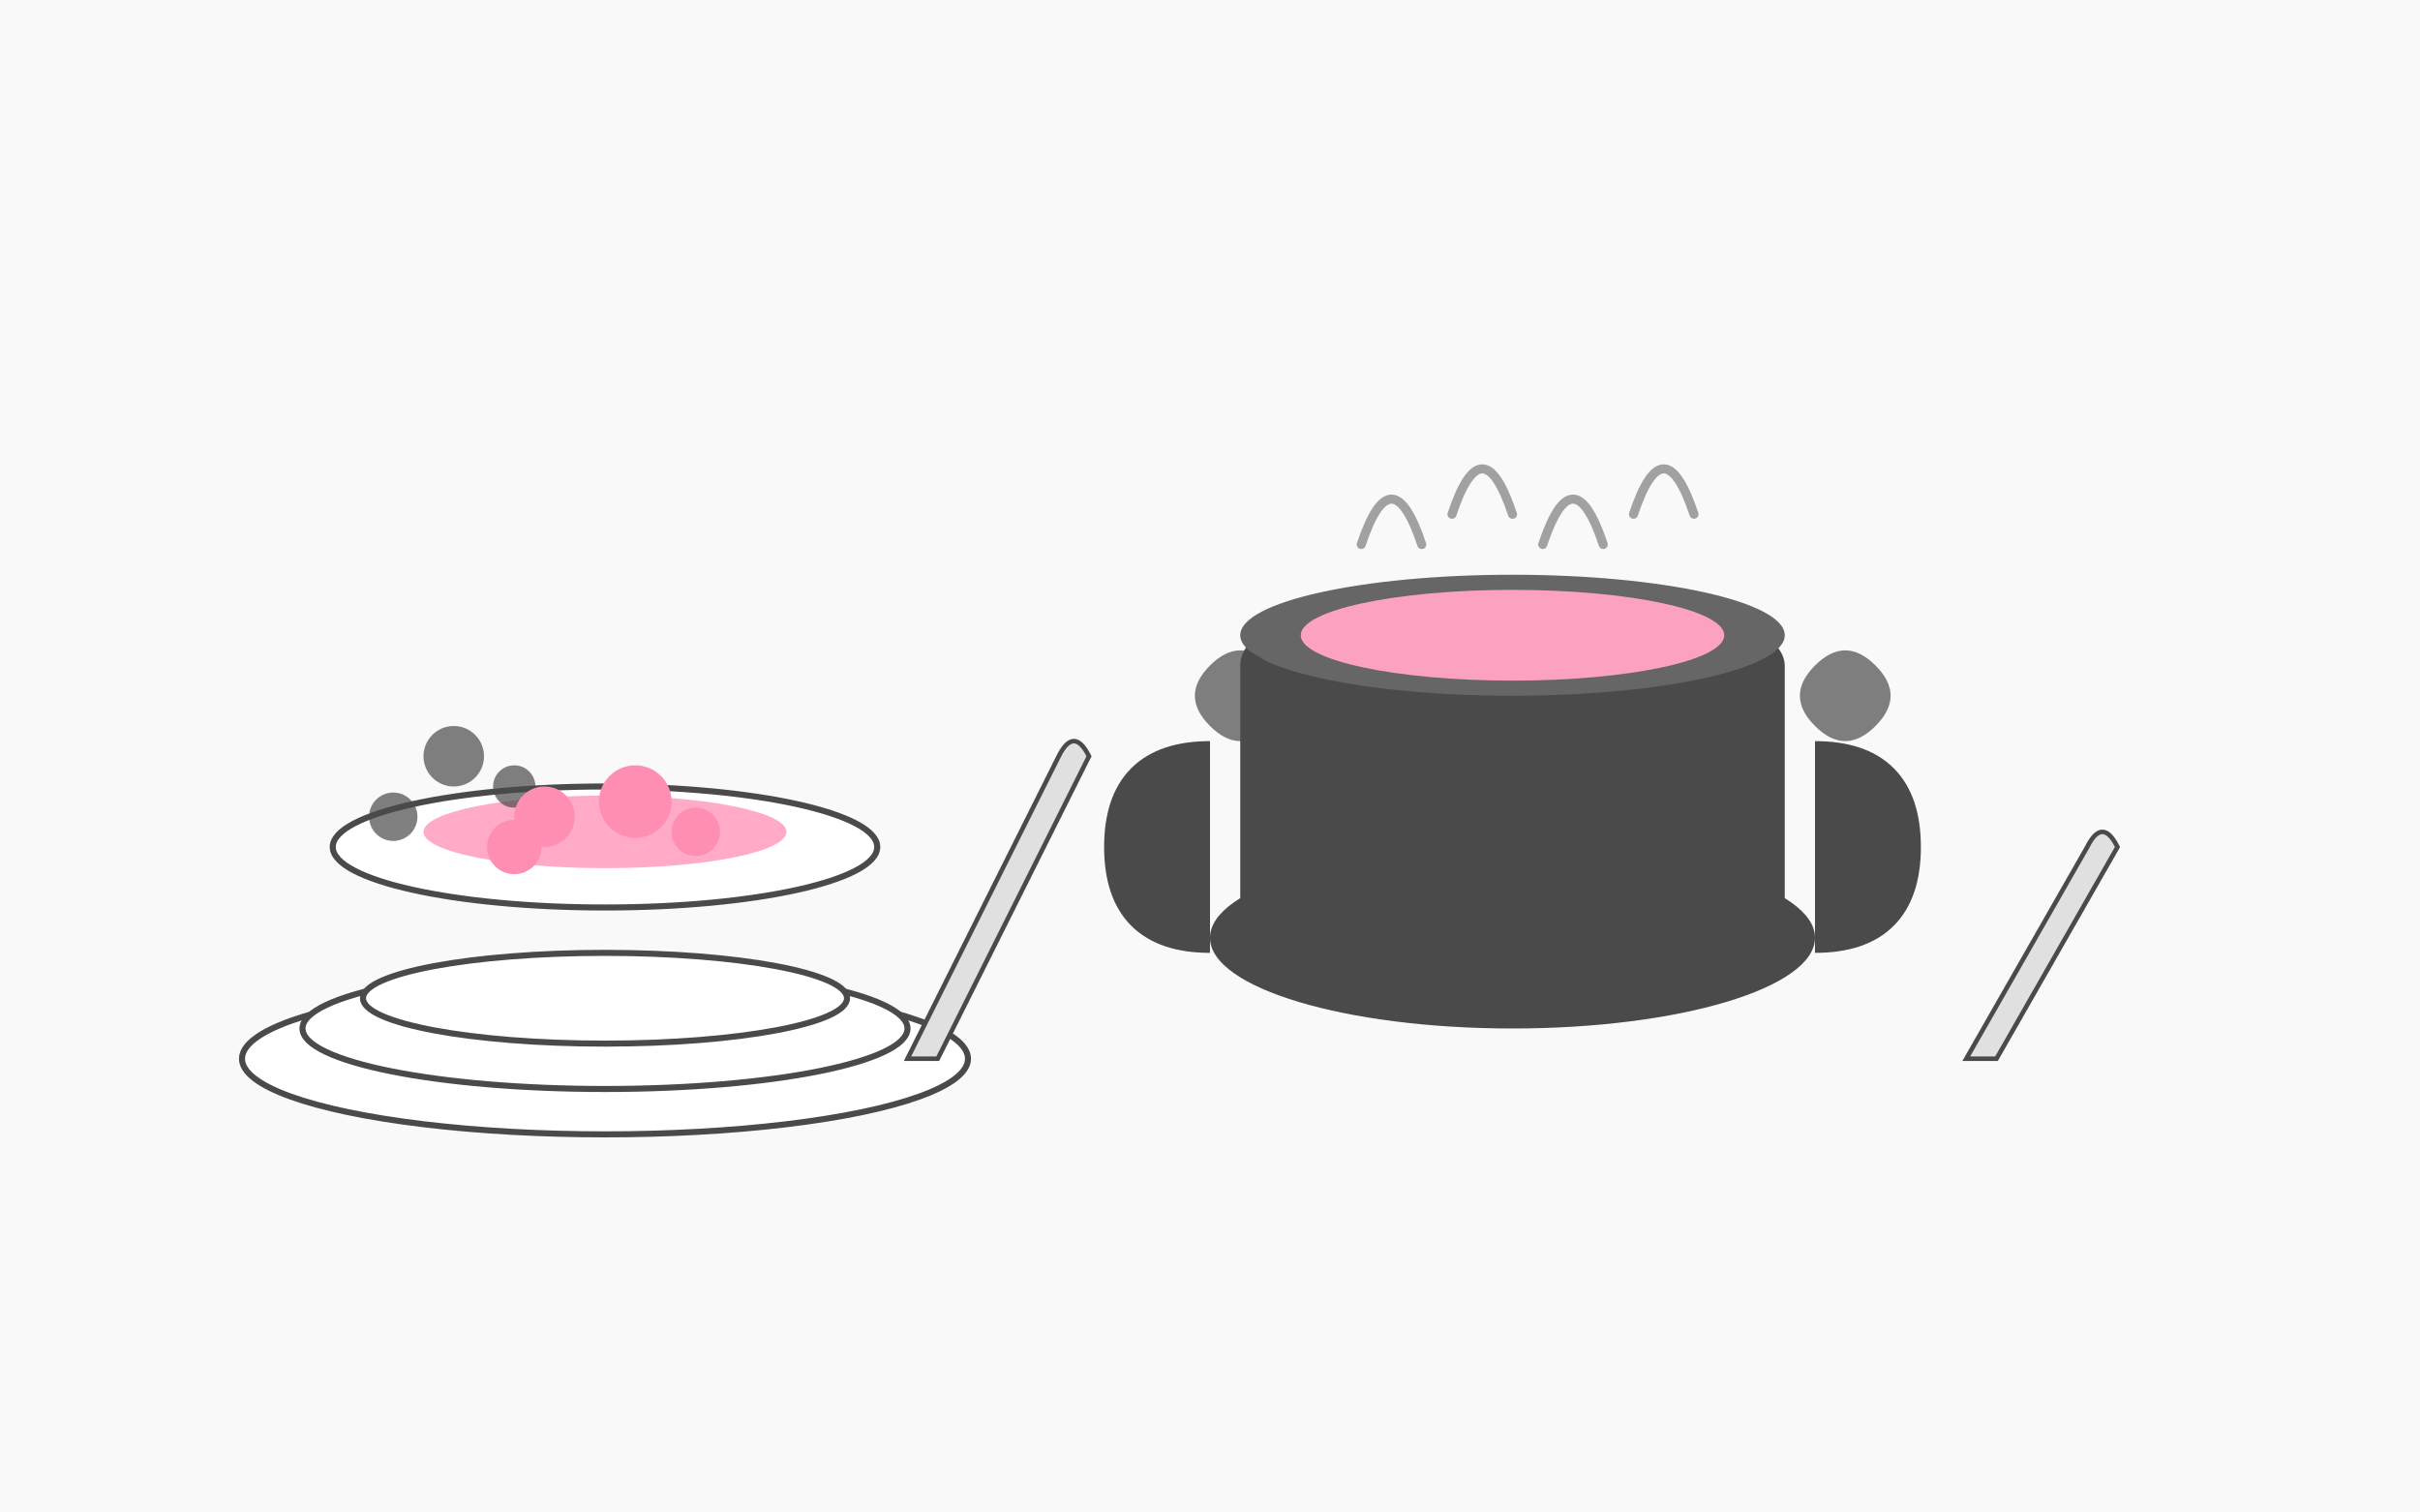 <svg xmlns="http://www.w3.org/2000/svg" viewBox="0 0 800 500">
  <style>
    .bg{fill:#f9f9f9;}
    .pot{fill:#4a4a4a;}
    .pot-highlight{fill:#666666;}
    .food{fill:#fca2c0;}
    .food2{fill:#ff8eb3;}
    .food3{fill:#ffabc8;}
    .accent{fill:#ff4081;}
    .steam{fill:none;stroke:#4a4a4a;stroke-width:3;stroke-linecap:round;stroke-opacity:0.5;}
    .plate{fill:#ffffff;stroke:#4a4a4a;stroke-width:2;}
    .spoon{fill:#e0e0e0;stroke:#4a4a4a;stroke-width:1.5;}
    .herb{fill:#4a4a4a;fill-opacity:0.7;}
  </style>
  
  <!-- Background -->
  <rect class="bg" x="0" y="0" width="800" height="500"/>
  
  <!-- Cooking scene illustration -->
  <g>
    <!-- Plates stack -->
    <ellipse class="plate" cx="200" cy="350" rx="120" ry="25"/>
    <ellipse class="plate" cx="200" cy="340" rx="100" ry="20"/>
    <ellipse class="plate" cx="200" cy="330" rx="80" ry="15"/>
    
    <!-- Cooking pot -->
    <ellipse class="pot" cx="500" cy="310" rx="100" ry="30"/>
    <rect class="pot" x="410" y="210" width="180" height="100" rx="10"/>
    <ellipse class="pot-highlight" cx="500" cy="210" rx="90" ry="20"/>
    
    <!-- Pot handles -->
    <path class="pot" d="M400,250 Q370,250 370,280 Q370,310 400,310" fill="none" stroke="#4a4a4a" stroke-width="10"/>
    <path class="pot" d="M600,250 Q630,250 630,280 Q630,310 600,310" fill="none" stroke="#4a4a4a" stroke-width="10"/>
    
    <!-- Food in pot -->
    <ellipse class="food" cx="500" cy="210" rx="70" ry="15"/>
    
    <!-- Steam from pot -->
    <path class="steam" d="M450,180 Q460,150 470,180"/>
    <path class="steam" d="M480,170 Q490,140 500,170"/>
    <path class="steam" d="M510,180 Q520,150 530,180"/>
    <path class="steam" d="M540,170 Q550,140 560,170"/>
    
    <!-- Plate with food -->
    <ellipse class="plate" cx="200" cy="280" rx="90" ry="20"/>
    <ellipse class="food3" cx="200" cy="275" rx="60" ry="12"/>
    
    <!-- Spoons and kitchen utensils -->
    <path class="spoon" d="M300,350 L350,250 Q355,240 360,250 L310,350 Z"/>
    <path class="spoon" d="M650,350 L690,280 Q695,270 700,280 L660,350 Z"/>
    
    <!-- Decorative herbs and spices -->
    <circle class="herb" cx="150" cy="250" r="10"/>
    <circle class="herb" cx="130" cy="270" r="8"/>
    <circle class="herb" cx="170" cy="260" r="7"/>
    <path class="herb" d="M600,220 Q610,210 620,220 Q630,230 620,240 Q610,250 600,240 Q590,230 600,220 Z"/>
    <path class="herb" d="M400,220 Q410,210 420,220 Q430,230 420,240 Q410,250 400,240 Q390,230 400,220 Z"/>
    
    <!-- Food pieces -->
    <circle class="food2" cx="180" cy="270" r="10"/>
    <circle class="food2" cx="210" cy="265" r="12"/>
    <circle class="food2" cx="230" cy="275" r="8"/>
    <circle class="food2" cx="170" cy="280" r="9"/>
  </g>
</svg>
